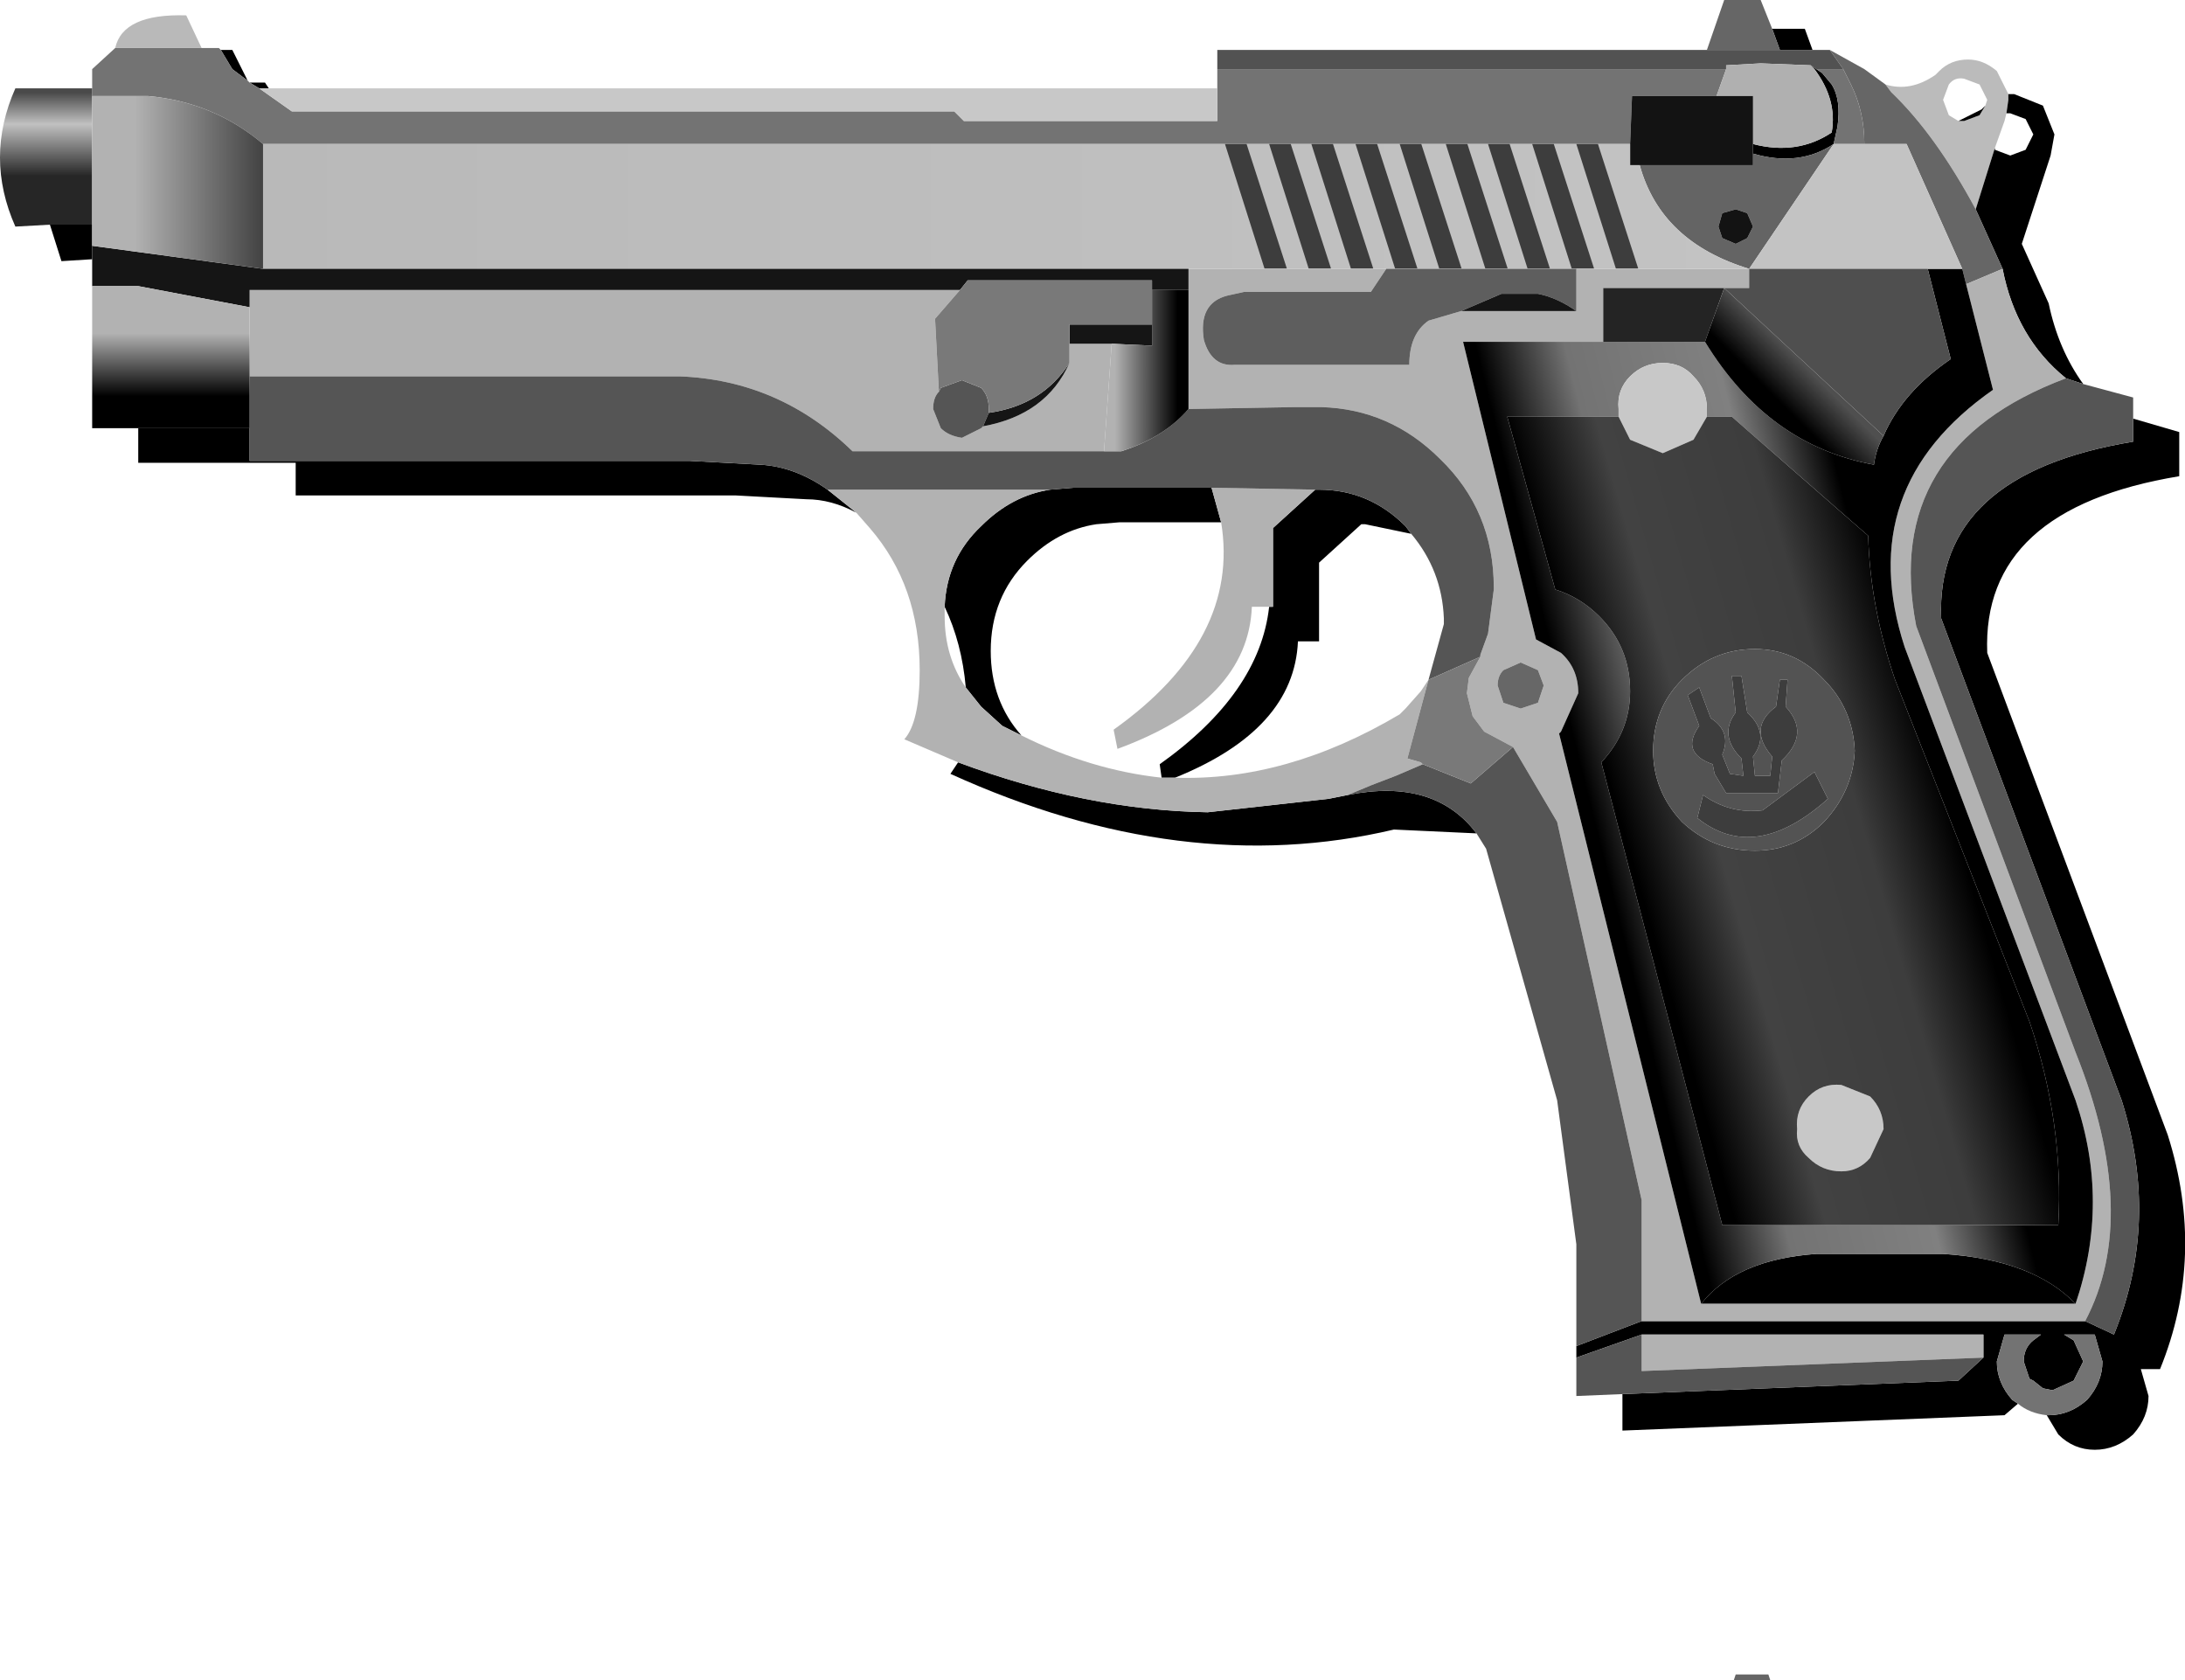 <?xml version="1.0" encoding="UTF-8" standalone="no"?>
<svg xmlns:xlink="http://www.w3.org/1999/xlink" height="43.75px" width="56.9px" xmlns="http://www.w3.org/2000/svg">
  <g transform="matrix(1.0, 0.0, 0.0, 1.0, 10.0, -18.0)">
    <use height="43.75" transform="matrix(1.0, 0.0, 0.0, 1.0, -10.0, 18.0)" width="56.9" xlink:href="#shape0"/>
    <use height="8.35" transform="matrix(0.388, 0.0, 0.0, 0.388, 21.9, 21.75)" width="4.15" xlink:href="#shape1"/>
    <use height="8.35" transform="matrix(0.388, 0.0, 0.0, 0.388, 31.05, 21.75)" width="4.15" xlink:href="#shape1"/>
    <use height="8.35" transform="matrix(0.388, 0.0, 0.0, 0.388, 23.05, 21.75)" width="4.15" xlink:href="#shape1"/>
    <use height="8.35" transform="matrix(0.388, 0.0, 0.0, 0.388, 24.15, 21.75)" width="4.15" xlink:href="#shape1"/>
    <use height="8.35" transform="matrix(0.388, 0.0, 0.0, 0.388, 25.3, 21.75)" width="4.15" xlink:href="#shape1"/>
    <use height="8.35" transform="matrix(0.388, 0.0, 0.0, 0.388, 26.45, 21.75)" width="4.15" xlink:href="#shape1"/>
    <use height="8.35" transform="matrix(0.388, 0.0, 0.0, 0.388, 27.65, 21.75)" width="4.15" xlink:href="#shape1"/>
    <use height="8.35" transform="matrix(0.388, 0.0, 0.0, 0.388, 28.75, 21.75)" width="4.15" xlink:href="#shape1"/>
    <use height="8.35" transform="matrix(0.388, 0.0, 0.0, 0.388, 29.9, 21.75)" width="4.15" xlink:href="#shape1"/>
  </g>
  <defs>
    <g id="shape0" transform="matrix(1.0, 0.0, 0.0, 1.0, 10.0, -18.0)">
      <path d="M46.0 54.0 L-10.0 54.0 -10.0 18.0 46.0 18.0 46.0 54.0" fill="#010101" fill-opacity="0.0" fill-rule="evenodd" stroke="none"/>
      <path d="M41.7 20.75 L41.75 20.6 41.55 20.2 41.15 20.05 Q40.9 20.0 40.75 20.2 L40.6 20.6 40.75 21.0 41.0 21.15 41.15 21.15 41.55 21.0 41.7 20.75 M39.1 20.2 Q39.75 20.4 40.4 19.95 L40.5 19.85 Q40.8 19.55 41.25 19.55 41.65 19.55 42.0 19.85 L42.3 20.45 42.3 20.6 42.25 20.95 42.2 21.15 41.95 21.85 41.45 23.45 Q40.4 21.5 39.25 20.4 L39.1 20.2" fill="#bbbbbb" fill-rule="evenodd" stroke="none"/>
      <path d="M41.7 20.75 L41.55 21.0 41.15 21.15 41.0 21.15 41.6 20.85 41.7 20.75 M42.3 20.45 L42.45 20.45 43.2 20.75 43.5 21.5 43.4 22.05 42.65 24.35 43.35 25.9 Q43.6 27.1 44.25 28.0 L43.8 27.85 Q42.5 26.8 42.15 25.0 L41.45 23.45 41.95 21.85 41.95 21.9 42.35 22.05 42.75 21.9 42.95 21.5 42.75 21.1 42.35 20.95 42.25 20.95 42.3 20.6 42.3 20.45 M45.55 28.9 L46.75 29.25 46.75 30.4 Q41.6 31.25 41.75 35.0 L46.45 47.55 Q47.45 50.7 46.25 53.65 L45.75 53.65 45.95 54.35 Q45.95 54.9 45.55 55.35 45.1 55.75 44.55 55.75 44.0 55.75 43.6 55.35 L43.3 54.85 43.35 54.85 Q43.9 54.85 44.35 54.45 44.75 54.0 44.75 53.45 L44.55 52.75 43.75 52.75 44.0 52.9 44.25 53.45 44.0 53.95 43.45 54.2 43.2 54.15 42.95 53.95 42.85 53.9 42.7 53.45 Q42.7 53.1 42.95 52.9 L43.15 52.75 42.2 52.75 42.0 53.45 Q42.0 54.0 42.4 54.45 L42.55 54.55 42.2 54.85 32.25 55.25 32.25 54.3 41.0 53.95 41.65 53.35 41.65 52.75 32.75 52.75 31.05 53.35 31.05 53.05 32.75 52.4 44.3 52.4 45.05 52.75 Q46.25 49.8 45.25 46.65 L40.55 34.1 Q40.4 30.35 45.55 29.5 L45.55 28.9 M28.45 39.7 L26.3 39.6 Q20.8 40.9 14.75 38.15 L14.95 37.85 Q18.3 39.1 21.45 39.15 L24.6 38.8 25.1 38.7 Q27.35 38.25 28.45 39.7 M12.3 31.35 Q11.65 31.0 11.0 31.0 L9.15 30.9 -2.3 30.9 -2.3 30.05 -6.4 30.05 -6.4 29.15 -3.5 29.15 -3.5 30.0 7.95 30.0 9.8 30.1 Q10.7 30.15 11.55 30.75 L12.3 31.35 M-7.6 24.75 L-8.4 24.8 -8.7 23.85 -7.6 23.85 -7.6 24.4 -7.6 24.75 M-4.25 19.3 L-3.95 19.3 -3.55 20.1 -3.95 19.8 -4.25 19.3 M-3.5 20.15 L-3.1 20.15 -3.0 20.3 -3.25 20.3 -3.5 20.15 M36.15 18.75 L37.0 18.75 37.2 19.3 36.35 19.3 36.15 18.75 M44.05 51.95 L34.3 51.95 Q35.2 50.8 37.3 50.65 L40.6 50.65 Q42.95 50.8 44.05 51.95 M37.15 19.7 L37.3 19.8 37.45 19.9 37.7 20.2 Q37.95 20.6 37.85 21.3 L37.75 21.75 Q36.85 22.35 35.65 22.0 L35.65 21.75 Q36.8 22.05 37.7 21.45 37.85 20.6 37.25 19.8 L37.15 19.7 M17.35 30.75 L17.95 30.7 21.55 30.7 21.8 31.6 19.15 31.6 18.55 31.65 Q17.55 31.8 16.75 32.6 15.8 33.55 15.8 34.95 15.8 36.25 16.6 37.15 L16.1 36.9 15.55 36.4 15.15 35.9 Q15.05 34.75 14.6 33.8 14.65 32.55 15.55 31.7 16.35 30.9 17.35 30.75 M24.25 30.75 L24.35 30.75 Q25.65 30.75 26.6 31.7 L26.75 31.9 25.55 31.65 25.45 31.65 24.35 32.65 24.35 34.7 23.8 34.7 Q23.7 37.0 20.6 38.25 L20.25 38.25 20.2 37.9 Q22.8 36.05 23.05 33.8 L23.15 33.8 23.15 31.75 24.25 30.75" fill="#000000" fill-rule="evenodd" stroke="none"/>
      <path d="M34.45 19.3 L34.9 18.0 35.85 18.0 36.15 18.75 36.35 19.3 34.45 19.3 M37.65 19.3 L38.55 19.8 39.1 20.2 39.25 20.4 Q40.4 21.5 41.45 23.45 L42.15 25.0 41.2 25.4 41.1 25.0 39.65 21.75 38.55 21.75 Q38.55 20.9 38.2 20.2 L38.0 19.8 37.65 19.3 M35.2 61.6 L36.05 61.6 36.1 61.75 35.15 61.75 35.2 61.6" fill="#666666" fill-rule="evenodd" stroke="none"/>
      <path d="M14.95 37.85 L13.55 37.25 Q13.95 36.8 13.95 35.45 13.95 33.25 12.65 31.75 L12.3 31.35 11.55 30.75 17.35 30.75 Q16.35 30.9 15.55 31.7 14.65 32.55 14.6 33.8 L14.6 34.05 Q14.6 35.1 15.15 35.9 L15.55 36.4 16.1 36.9 16.6 37.15 Q18.4 38.05 20.25 38.25 L20.6 38.25 Q23.5 38.35 26.45 36.6 L26.6 36.45 27.0 36.0 27.2 35.7 26.65 37.75 27.0 37.85 27.05 37.9 26.35 38.2 25.7 38.45 25.1 38.7 24.6 38.8 21.45 39.15 Q18.3 39.1 14.95 37.85 M41.2 25.4 L42.15 25.0 Q42.5 26.8 43.8 27.85 39.0 29.65 39.9 34.3 L44.05 45.4 Q45.75 49.65 44.3 52.4 L32.75 52.4 32.75 49.25 30.55 39.4 29.4 37.45 28.65 37.05 28.35 36.65 28.2 36.05 28.25 35.65 28.55 35.1 28.55 35.05 28.75 34.5 28.9 33.35 28.9 33.3 Q28.9 31.3 27.5 29.95 26.2 28.65 24.4 28.6 L24.2 28.6 23.75 28.6 20.95 28.65 20.95 25.55 20.95 25.0 26.1 25.0 25.7 25.6 22.4 25.6 21.95 25.7 Q21.2 25.9 21.35 26.85 21.55 27.55 22.15 27.5 L26.7 27.5 Q26.7 26.7 27.2 26.35 L28.05 26.1 31.05 26.1 31.05 25.0 35.55 25.0 35.55 25.5 34.9 25.5 31.75 25.5 31.75 26.9 28.1 26.9 30.0 34.65 30.65 35.0 Q31.1 35.4 31.1 36.05 L30.65 37.05 30.6 37.1 34.3 51.95 44.05 51.95 Q44.95 49.3 44.05 46.65 L39.6 34.85 Q38.25 30.7 41.9 28.15 L41.2 25.4 M32.75 52.75 L41.65 52.75 41.65 53.35 32.75 53.7 32.75 52.75 M15.0 25.55 L14.35 26.3 14.45 28.2 Q14.3 28.35 14.3 28.65 L14.5 29.15 Q14.7 29.35 15.05 29.4 L15.55 29.15 15.6 29.1 Q17.25 28.8 17.85 27.45 L17.85 26.95 18.95 26.95 18.75 29.75 12.2 29.75 Q10.3 27.9 7.7 27.8 L-3.5 27.8 -3.5 26.0 -3.5 25.55 15.0 25.55 M21.8 31.6 L21.55 30.7 24.25 30.75 23.15 31.75 23.15 33.8 23.05 33.8 22.6 33.8 Q22.5 36.25 19.1 37.5 L19.0 37.0 Q22.3 34.65 21.8 31.6 M29.0 35.85 L29.15 36.3 29.6 36.45 30.05 36.3 30.2 35.85 30.05 35.45 29.6 35.25 29.15 35.45 Q29.0 35.6 29.0 35.85" fill="#b2b2b2" fill-rule="evenodd" stroke="none"/>
      <path d="M41.1 25.0 L41.2 25.4 41.9 28.15 Q38.25 30.7 39.6 34.85 L44.05 46.65 Q44.95 49.3 44.05 51.95 42.95 50.8 40.6 50.65 L37.3 50.65 Q35.2 50.8 34.3 51.95 L30.6 37.1 30.65 37.05 31.1 36.05 Q31.1 35.4 30.65 35.0 L30.0 34.65 28.1 26.9 31.75 26.9 34.4 26.9 Q36.05 29.6 38.8 30.1 38.85 29.7 39.05 29.35 39.55 28.2 40.8 27.35 L40.2 25.0 41.1 25.0 M34.45 28.85 L34.45 28.65 Q34.45 28.15 34.1 27.8 33.8 27.45 33.3 27.45 32.8 27.45 32.45 27.8 32.1 28.15 32.15 28.65 L32.15 28.85 29.25 28.85 30.5 33.35 Q31.15 33.55 31.65 34.05 32.45 34.85 32.45 36.0 32.45 37.05 31.7 37.85 L34.85 49.9 43.6 49.9 Q43.75 47.25 42.85 44.6 L39.35 35.7 Q38.7 33.8 38.65 31.95 L35.1 28.85 34.45 28.85" fill="url(#gradient0)" fill-rule="evenodd" stroke="none"/>
      <path d="M44.25 28.0 L45.55 28.35 45.55 28.9 45.55 29.5 Q40.4 30.35 40.55 34.1 L45.25 46.65 Q46.25 49.8 45.05 52.75 L44.3 52.4 Q45.75 49.65 44.05 45.4 L39.9 34.3 Q39.0 29.65 43.8 27.85 L44.25 28.0 M32.25 54.3 L31.05 54.35 31.05 53.35 32.75 52.75 32.75 53.7 41.65 53.35 41.0 53.95 32.25 54.3 M31.05 53.05 L31.05 50.4 30.55 46.65 28.7 40.1 28.45 39.7 Q27.35 38.25 25.1 38.7 L25.7 38.45 26.35 38.2 27.05 37.9 28.3 38.4 29.4 37.45 30.55 39.4 32.75 49.25 32.75 52.4 31.05 53.05 M20.95 28.65 L23.75 28.6 24.2 28.6 24.4 28.6 Q26.2 28.65 27.5 29.95 28.9 31.3 28.9 33.3 L28.9 33.35 28.75 34.5 28.55 35.05 28.55 35.1 27.2 35.7 27.6 34.25 27.6 34.1 Q27.55 32.85 26.75 31.9 L26.6 31.7 Q25.65 30.75 24.35 30.75 L24.25 30.75 21.55 30.7 17.95 30.7 17.35 30.75 11.55 30.75 Q10.7 30.15 9.8 30.1 L7.95 30.0 -3.5 30.0 -3.5 29.15 -3.5 27.8 7.7 27.8 Q10.3 27.9 12.2 29.75 L18.75 29.75 19.2 29.75 Q20.3 29.4 20.95 28.65 M15.6 29.1 L15.55 29.15 15.05 29.4 Q14.7 29.35 14.5 29.15 L14.3 28.65 Q14.3 28.35 14.45 28.2 L14.5 28.1 15.05 27.9 15.55 28.1 Q15.75 28.3 15.75 28.65 L15.75 28.75 15.6 29.1" fill="#555555" fill-rule="evenodd" stroke="none"/>
      <path d="M21.7 19.8 L21.7 19.3 34.45 19.3 36.35 19.3 37.2 19.3 37.65 19.3 38.0 19.8 37.3 19.8 37.15 19.7 35.85 19.65 34.95 19.7 34.95 19.8 21.7 19.8" fill="#525252" fill-rule="evenodd" stroke="none"/>
      <path d="M43.3 54.85 Q42.85 54.8 42.55 54.55 L42.4 54.45 Q42.0 54.0 42.0 53.45 L42.2 52.75 43.15 52.75 42.95 52.9 Q42.7 53.1 42.7 53.45 L42.85 53.9 42.95 53.95 43.2 54.15 43.45 54.2 44.0 53.95 44.25 53.45 44.0 52.9 43.75 52.75 44.55 52.75 44.75 53.45 Q44.75 54.0 44.35 54.45 43.9 54.85 43.35 54.85 L43.3 54.85 M-7.6 20.3 L-7.6 19.8 -7.0 19.25 -4.75 19.25 -4.3 19.25 -4.25 19.3 -3.95 19.8 -3.55 20.1 -3.5 20.15 -3.25 20.3 -2.4 20.9 14.85 20.9 15.1 21.15 21.7 21.15 21.7 20.3 21.7 19.8 34.95 19.8 34.7 20.5 32.5 20.5 32.45 21.75 -3.15 21.75 Q-4.45 20.65 -6.15 20.5 L-7.6 20.5 -7.6 20.3 M37.75 21.75 L37.85 21.3 Q37.95 20.6 37.7 20.2 L37.45 19.9 37.3 19.8 38.0 19.8 38.2 20.2 Q38.55 20.9 38.55 21.75 L37.75 21.75" fill="#737373" fill-rule="evenodd" stroke="none"/>
      <path d="M37.15 19.7 L37.25 19.8 Q37.85 20.6 37.7 21.45 36.8 22.05 35.65 21.75 L35.65 20.5 34.7 20.5 34.95 19.8 34.95 19.7 35.85 19.65 37.15 19.7" fill="#b0b0b0" fill-rule="evenodd" stroke="none"/>
      <path d="M35.65 22.0 Q36.85 22.35 37.75 21.75 L35.55 25.0 Q33.25 24.3 32.7 22.3 L35.65 22.3 35.65 22.0 M35.5 23.55 L35.2 23.45 34.85 23.55 34.75 23.9 34.85 24.2 35.2 24.35 35.5 24.2 35.65 23.9 35.5 23.55" fill="#646464" fill-rule="evenodd" stroke="none"/>
      <path d="M35.65 21.75 L35.65 22.0 35.65 22.3 32.7 22.3 32.45 22.3 32.45 21.75 32.5 20.5 34.7 20.5 35.65 20.5 35.65 21.75 M35.5 23.55 L35.65 23.9 35.5 24.2 35.2 24.35 34.85 24.2 34.75 23.9 34.85 23.55 35.2 23.45 35.5 23.55" fill="#131313" fill-rule="evenodd" stroke="none"/>
      <path d="M35.55 25.0 L37.75 21.75 38.55 21.75 39.65 21.75 41.1 25.0 40.2 25.0 35.55 25.0" fill="#c3c3c3" fill-rule="evenodd" stroke="none"/>
      <path d="M35.55 25.0 L31.05 25.0 26.1 25.0 20.95 25.0 -3.15 25.0 -3.15 21.75 32.45 21.75 32.45 22.3 32.7 22.3 Q33.25 24.3 35.55 25.0" fill="url(#gradient1)" fill-rule="evenodd" stroke="none"/>
      <path d="M34.9 25.5 L35.55 25.5 35.55 25.0 40.2 25.0 40.8 27.35 Q39.55 28.2 39.05 29.35 L34.9 25.5" fill="#4f4f4f" fill-rule="evenodd" stroke="none"/>
      <path d="M31.75 26.9 L31.75 25.5 34.9 25.5 34.4 26.9 31.75 26.9" fill="#242424" fill-rule="evenodd" stroke="none"/>
      <path d="M39.05 29.35 Q38.85 29.7 38.8 30.1 36.05 29.6 34.4 26.9 L34.9 25.5 39.05 29.35" fill="url(#gradient2)" fill-rule="evenodd" stroke="none"/>
      <path d="M31.05 25.0 L31.05 26.1 Q30.55 25.75 30.05 25.65 L29.1 25.65 28.05 26.1 27.2 26.35 Q26.7 26.7 26.7 27.5 L22.15 27.5 Q21.55 27.55 21.35 26.85 21.2 25.9 21.95 25.7 L22.4 25.6 25.7 25.6 26.1 25.0 31.05 25.0" fill="#5e5e5e" fill-rule="evenodd" stroke="none"/>
      <path d="M-3.0 20.3 L21.7 20.3 21.7 21.15 15.1 21.15 14.85 20.9 -2.4 20.9 -3.25 20.3 -3.0 20.3 M34.45 28.85 L34.1 29.45 33.3 29.8 32.45 29.45 32.15 28.85 32.15 28.65 Q32.1 28.15 32.45 27.8 32.8 27.45 33.3 27.45 33.8 27.45 34.1 27.8 34.45 28.15 34.45 28.65 L34.45 28.85 M38.7 48.15 Q38.4 48.5 37.95 48.5 37.45 48.5 37.1 48.15 36.75 47.85 36.8 47.4 36.75 46.9 37.1 46.55 37.45 46.2 37.95 46.25 L38.7 46.55 Q39.05 46.9 39.05 47.4 L38.7 48.15" fill="#c8c8c8" fill-rule="evenodd" stroke="none"/>
      <path d="M32.15 28.85 L32.45 29.45 33.3 29.8 34.1 29.45 34.45 28.85 35.1 28.85 38.65 31.95 Q38.7 33.8 39.35 35.7 L42.85 44.6 Q43.75 47.25 43.6 49.9 L34.85 49.9 31.7 37.85 Q32.45 37.05 32.45 36.0 32.45 34.85 31.65 34.05 31.15 33.55 30.5 33.35 L29.25 28.85 32.15 28.85 M37.5 35.7 Q36.75 34.9 35.7 34.9 34.6 34.9 33.8 35.7 33.05 36.45 33.05 37.55 33.05 38.6 33.8 39.4 34.6 40.15 35.7 40.15 36.75 40.15 37.5 39.4 38.25 38.6 38.3 37.55 38.25 36.45 37.5 35.7 M38.7 48.15 L39.05 47.4 Q39.05 46.9 38.7 46.55 L37.95 46.25 Q37.45 46.2 37.1 46.55 36.75 46.9 36.8 47.4 36.75 47.85 37.1 48.15 37.45 48.5 37.95 48.5 38.4 48.5 38.7 48.15" fill="url(#gradient3)" fill-rule="evenodd" stroke="none"/>
      <path d="M37.5 35.7 Q38.25 36.45 38.3 37.55 38.25 38.6 37.5 39.4 36.75 40.15 35.7 40.15 34.6 40.15 33.8 39.4 33.05 38.6 33.05 37.55 33.05 36.45 33.8 35.7 34.6 34.9 35.7 34.9 36.75 34.9 37.5 35.7 M36.25 36.4 Q35.5 36.95 36.15 37.7 L36.1 38.2 35.7 38.2 35.65 37.7 Q36.1 37.1 35.5 36.55 L35.35 35.6 35.1 35.6 35.2 36.55 Q34.75 37.15 35.35 37.75 L35.4 38.2 35.05 38.15 34.85 37.65 Q35.1 37.05 34.55 36.7 L34.25 35.9 33.95 36.1 34.25 36.9 Q33.75 37.6 34.6 37.9 L34.65 38.15 34.95 38.65 36.3 38.65 36.4 37.8 Q37.15 37.1 36.5 36.4 L36.55 35.7 36.35 35.7 36.25 36.4 M34.2 39.3 Q35.7 40.5 37.6 38.8 L37.25 38.1 35.9 39.1 Q35.05 39.2 34.35 38.7 L34.2 39.3" fill="#535353" fill-rule="evenodd" stroke="none"/>
      <path d="M34.2 39.3 L34.35 38.7 Q35.05 39.2 35.9 39.1 L37.25 38.1 37.6 38.8 Q35.7 40.5 34.2 39.3 M36.25 36.4 L36.35 35.7 36.55 35.7 36.5 36.4 Q37.15 37.1 36.4 37.8 L36.3 38.65 34.95 38.65 34.65 38.15 34.6 37.9 Q33.75 37.6 34.25 36.9 L33.95 36.1 34.25 35.9 34.55 36.7 Q35.1 37.05 34.85 37.65 L35.05 38.15 35.4 38.2 35.35 37.75 Q34.75 37.15 35.2 36.55 L35.1 35.6 35.35 35.6 35.5 36.55 Q36.1 37.1 35.65 37.7 L35.7 38.2 36.1 38.2 36.15 37.7 Q35.5 36.95 36.25 36.4" fill="#3d3d3d" fill-rule="evenodd" stroke="none"/>
      <path d="M-7.6 25.45 L-7.6 24.75 -7.6 24.4 -3.15 25.0 20.95 25.0 20.95 25.55 20.0 25.55 20.0 25.3 15.2 25.3 15.0 25.55 -3.5 25.55 -3.5 26.0 -6.4 25.45 -7.6 25.45 M31.05 26.1 L28.05 26.1 29.1 25.65 30.05 25.65 Q30.55 25.75 31.05 26.1 M18.95 26.95 L17.85 26.95 17.85 26.45 20.0 26.45 20.0 27.0 18.95 26.95 M17.85 27.45 Q17.25 28.8 15.6 29.1 L15.75 28.75 Q17.15 28.55 17.85 27.45" fill="#151515" fill-rule="evenodd" stroke="none"/>
      <path d="M20.95 25.55 L20.95 28.65 Q20.3 29.4 19.2 29.75 L18.75 29.75 18.95 26.95 20.0 27.0 20.0 26.45 20.0 25.55 20.95 25.55" fill="url(#gradient4)" fill-rule="evenodd" stroke="none"/>
      <path d="M28.55 35.1 L28.25 35.65 28.2 36.05 28.35 36.65 28.65 37.05 29.4 37.45 28.3 38.4 27.05 37.9 27.0 37.85 26.65 37.75 27.2 35.7 28.55 35.1 M14.45 28.2 L14.35 26.3 15.0 25.55 15.2 25.3 20.0 25.3 20.0 25.55 20.0 26.45 17.85 26.45 17.85 26.95 17.85 27.45 Q17.15 28.55 15.75 28.75 L15.75 28.65 Q15.75 28.3 15.55 28.1 L15.05 27.9 14.5 28.1 14.45 28.2" fill="#797979" fill-rule="evenodd" stroke="none"/>
      <path d="M29.0 35.85 Q29.0 35.6 29.15 35.45 L29.6 35.25 30.05 35.45 30.2 35.85 30.05 36.3 29.6 36.45 29.15 36.3 29.0 35.85" fill="#676767" fill-rule="evenodd" stroke="none"/>
      <path d="M-7.0 19.25 Q-6.8 18.35 -5.15 18.4 L-4.75 19.25 -7.0 19.25" fill="#b9b9b9" fill-rule="evenodd" stroke="none"/>
      <path d="M-8.7 23.85 L-9.6 23.9 Q-10.4 22.1 -9.6 20.3 L-7.6 20.3 -7.6 20.5 -7.6 23.85 -8.7 23.85" fill="url(#gradient5)" fill-rule="evenodd" stroke="none"/>
      <path d="M-7.6 23.85 L-7.6 20.5 -6.15 20.5 Q-4.45 20.65 -3.15 21.75 L-3.15 25.0 -7.6 24.4 -7.6 23.85" fill="url(#gradient6)" fill-rule="evenodd" stroke="none"/>
      <path d="M-6.4 29.15 L-7.6 29.15 -7.6 25.45 -6.4 25.45 -3.5 26.0 -3.5 27.8 -3.5 29.15 -6.4 29.15" fill="url(#gradient7)" fill-rule="evenodd" stroke="none"/>
    </g>
    <linearGradient gradientTransform="matrix(0.005, -0.001, 0.004, 0.016, 35.55, 38.3)" gradientUnits="userSpaceOnUse" id="gradient0" spreadMethod="pad" x1="-819.2" x2="819.2">
      <stop offset="0.0" stop-color="#000000"/>
      <stop offset="0.271" stop-color="#737373"/>
      <stop offset="0.722" stop-color="#808080"/>
      <stop offset="1.0" stop-color="#000000"/>
    </linearGradient>
    <linearGradient gradientTransform="matrix(0.024, 0.0, 0.0, 0.002, 16.2, 23.35)" gradientUnits="userSpaceOnUse" id="gradient1" spreadMethod="pad" x1="-819.2" x2="819.2">
      <stop offset="0.0" stop-color="#b9b9b9"/>
      <stop offset="1.0" stop-color="#c3c3c3"/>
    </linearGradient>
    <linearGradient gradientTransform="matrix(5.0E-4, -5.0E-4, 0.003, 0.003, 36.6, 27.95)" gradientUnits="userSpaceOnUse" id="gradient2" spreadMethod="pad" x1="-819.2" x2="819.2">
      <stop offset="0.027" stop-color="#000000"/>
      <stop offset="1.0" stop-color="#4f4f4f"/>
    </linearGradient>
    <linearGradient gradientTransform="matrix(0.005, -0.001, 0.004, 0.014, 36.5, 39.25)" gradientUnits="userSpaceOnUse" id="gradient3" spreadMethod="pad" x1="-819.2" x2="819.2">
      <stop offset="0.0" stop-color="#000000"/>
      <stop offset="0.271" stop-color="#424242"/>
      <stop offset="0.722" stop-color="#3d3d3d"/>
      <stop offset="1.0" stop-color="#000000"/>
    </linearGradient>
    <linearGradient gradientTransform="matrix(-0.001, 0.0, 0.0, -0.003, 19.85, 27.65)" gradientUnits="userSpaceOnUse" id="gradient4" spreadMethod="pad" x1="-819.2" x2="819.2">
      <stop offset="0.0" stop-color="#000000"/>
      <stop offset="1.0" stop-color="#b2b2b2"/>
    </linearGradient>
    <linearGradient gradientTransform="matrix(0.0, 0.002, -0.001, 0.0, -8.8, 22.05)" gradientUnits="userSpaceOnUse" id="gradient5" spreadMethod="pad" x1="-819.2" x2="819.2">
      <stop offset="0.0" stop-color="#4a4a4a"/>
      <stop offset="0.251" stop-color="#c1c1c1"/>
      <stop offset="0.663" stop-color="#262626"/>
    </linearGradient>
    <linearGradient gradientTransform="matrix(-0.003, 0.0, 0.0, -0.003, -5.4, 22.7)" gradientUnits="userSpaceOnUse" id="gradient6" spreadMethod="pad" x1="-819.2" x2="819.2">
      <stop offset="0.027" stop-color="#404040"/>
      <stop offset="0.722" stop-color="#b2b2b2"/>
    </linearGradient>
    <linearGradient gradientTransform="matrix(0.0, -0.001, 0.003, 0.0, -5.6, 27.5)" gradientUnits="userSpaceOnUse" id="gradient7" spreadMethod="pad" x1="-819.2" x2="819.2">
      <stop offset="0.0" stop-color="#000000"/>
      <stop offset="1.0" stop-color="#b2b2b2"/>
    </linearGradient>
    <g id="shape1" transform="matrix(1.0, 0.0, 0.0, 1.0, 0.0, 0.0)">
      <path d="M2.65 8.35 L0.0 0.0 1.45 0.0 4.15 8.35 2.65 8.35" fill="#3d3d3d" fill-rule="evenodd" stroke="none"/>
    </g>
  </defs>
</svg>
